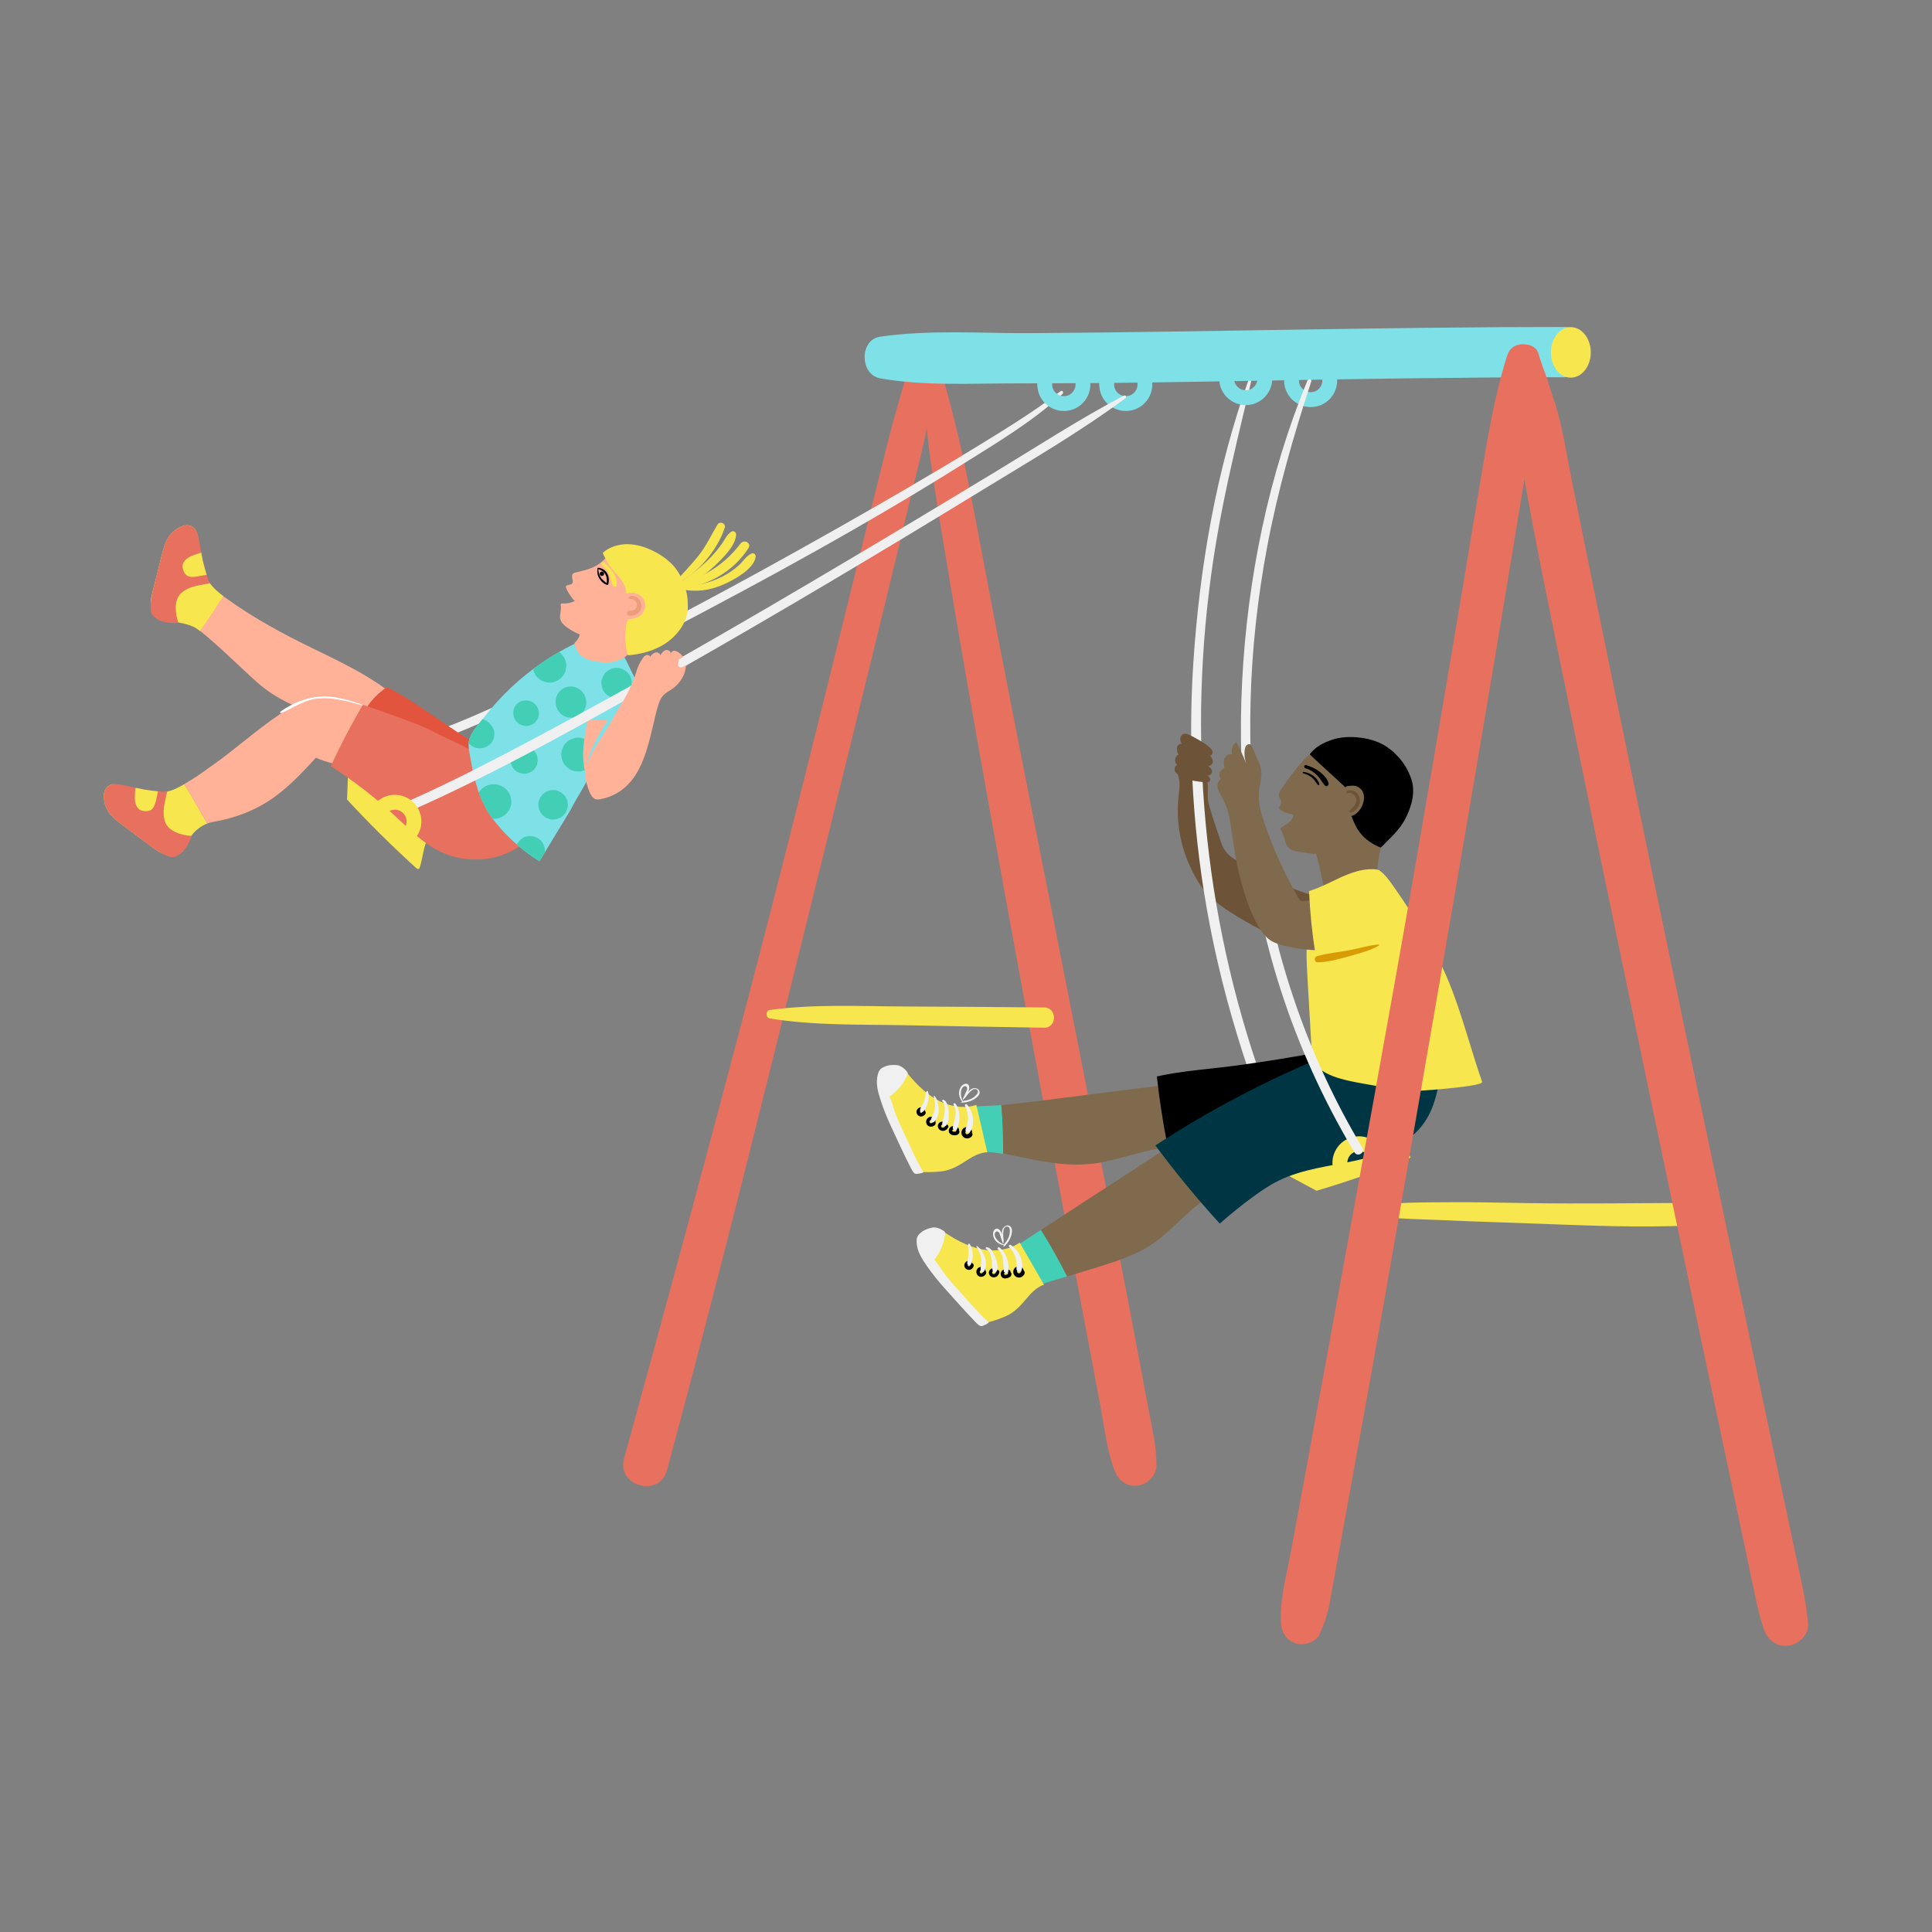<?xml version="1.0" encoding="UTF-8"?>
<svg id="Illustrations" xmlns="http://www.w3.org/2000/svg" xmlns:xlink="http://www.w3.org/1999/xlink" viewBox="0 0 566.93 566.93">
  <rect x="0" y="0" width="566.93" height="566.93" fill="#808080" stroke="none"/>
  <defs>
    <style>
      .cls-1 {
        fill: none;
      }

      .cls-2 {
        fill: #ffb297;
      }

      .cls-3 {
        fill: #43cfb5;
      }

      .cls-4 {
        fill: #003643;
      }

      .cls-5 {
        fill: #6d5438;
      }

      .cls-6 {
        fill: #e8705e;
      }

      .cls-7 {
        fill: #806a4e;
      }

      .cls-8 {
        fill: #fff;
      }

      .cls-9 {
        fill: #d89b03;
      }

      .cls-10 {
        fill: #f0f0f0;
      }

      .cls-11 {
        fill: #e2543d;
      }

      .cls-12 {
        fill: #7ee1e8;
      }

      .cls-13 {
        fill: #ed9d7a;
      }

      .cls-14 {
        clip-path: url(#clippath);
      }

      .cls-15 {
        fill: #f7e64d;
      }
    </style>
    <clipPath id="clippath">
      <path class="cls-1" d="M168.56,188.94c3.62,4.82,9.2,3.6,14.69,3.45,1.21,2.17,2.15,5.02,3.35,7.19.7,1.26,1.4,2.52,1.89,3.87,1.48,4.1.9,8.69-.57,12.79-3.38-.78-6.4-2.13-9.56-3.53-1.74,3.36-2.77,7.04-3.79,10.69-1.49,5.31-4.74,9.49-7.22,14.38-3.02,4.99-6.05,9.98-9.07,14.96-4.4-2.76-8.4-6.18-11.8-10.1-1.18-1.36-2.3-2.79-3.25-4.32-3.24-5.21-4.46-11.4-5.49-17.45-.13-.75-.25-1.51-.25-2.28.01-3.25,2.83-5.88,4.7-8.29,2.34-3,4.9-5.82,7.67-8.44,5.53-5.22,11.85-9.61,18.7-12.93Z"/>
    </clipPath>
  </defs>
  <g>
    <path class="cls-15" d="M402.59,356.68c7.36,1.1,14.96,1.09,22.39,1.43,7.84.37,15.69.58,23.53.87,15.89.58,31.99,1.37,47.88.61,4.23-.2,4.28-6.63,0-6.61-15.97.06-31.91.29-47.88.07-7.65-.11-15.31-.33-22.96-.26-7.59.07-15.45-.1-22.96,1.14-1.35.22-1.37,2.55,0,2.75h0Z"/>
    <path class="cls-15" d="M378.28,345.1l8.05,4.32c9.04-2.69,17.95-5.78,26.72-9.25.31-.12.64-.26.82-.55.41-.65-4.86-3.89-6.13-5.63"/>
    <path class="cls-5" d="M358.26,247.04c-.89-2.61-1.75-5.24-2.59-7.87-.39-1.23-.81-2.46-1.08-3.72s-.19-2.3-.16-3.52c.03-1.28-.01-2.59-.51-3.79-.62-.14-1.24-.28-1.85-.42-.77-.18-1.55-.36-2.34-.42-1.42-.12-2.94.09-4.21-.55.21,1.08.58,2.03.61,3.16.03,1.31-.17,2.62-.31,3.93-.49,4.6-.13,9.28,1.02,13.75.58,2.24,1.35,4.43,2.31,6.53,1.77,3.87,3.64,7.02,6.9,9.86,3.17,2.77,6.83,4.91,10.47,6.98,8.03,4.55,15.54,7.58,24.88,6.88l-1.31-13.87c-6.38-1.28-12.43-3.77-18.23-6.67-2.92-1.46-5.78-3.02-8.64-4.61-2.54-1.41-4.01-2.82-4.97-5.64Z"/>
    <path class="cls-10" d="M366.43,111.34c-9.54,26.55-14.44,55.26-16.27,83.35-1.67,25.72,0,51.64,4.88,76.94,2.74,14.2,6.52,28.18,11.13,41.89.58,1.71,3.31.98,2.72-.75-16.71-49.59-20.64-101.96-12.05-153.57,2.67-16.07,6.65-31.8,10.39-47.64.12-.53-.62-.72-.8-.22h0Z"/>
    <path class="cls-5" d="M353.51,229.54c.08,0,.16.01.25.02.35.03.73.04,1.03-.15.85-.56-.04-1.62-.55-1.99.62.46,1.52-.37,1.42-1.14-.1-.76-.77-1.31-1.41-1.75.61.6,1.72-.25,1.65-1.11-.05-.55-.44-1.54-1.04-1.7.55.14,1.06-.51.98-1.08s-.51-1.02-.95-1.39c-1.62-1.39-3.52-2.39-5.41-3.38-.77-.4-1.71-.8-2.45-.36-.45.27-.69.81-.7,1.33s.21,1.03.5,1.46c-.58-.23-1.24.28-1.41.89-.08.3-.06,2.33.62,2.16-1.29.31-1.67,2.34-.59,3.1-.93.33-.83,1.61-.65,1.92.52.86,1.79,1.49,2.69,1.89,1.88.82,3.95,1.11,6.01,1.27Z"/>
    <path class="cls-6" d="M270.61,104.92c.42,11.19,1.23,22.22,2.88,33.3,1.64,10.95,3.45,21.86,5.29,32.77,3.6,21.38,7.36,42.74,11.18,64.09,7.48,41.87,15.31,83.66,23.14,125.47,2.17,11.6,4.35,23.2,6.55,34.8,1.12,5.92,2.24,11.85,3.35,17.77,1.14,6.09,1.82,12.48,4.01,18.29,1.1,2.93,3.63,5,6.9,4.51,3.04-.46,5.48-2.99,5.46-6.18-.04-5.68-1.42-11.25-2.46-16.82-.97-5.17-1.94-10.33-2.91-15.5-1.98-10.47-3.96-20.94-6-31.39-4.05-20.81-8.14-41.61-12.21-62.41-8.23-42.05-16.68-84.05-24.77-126.13-2.3-11.98-4.48-23.98-6.87-35.94-2.53-12.61-5.59-24.9-9.34-37.2-.68-2.23-4.27-1.91-4.18.57h0Z"/>
    <path class="cls-3" d="M285.97,324.73c-.77.08-.89-.21-1.34.42-.38.53-.33,1.24-.27,1.88.34,3.6.3,6.88.64,10.48,3.06.53,6.27.49,9.41,1.09.02-5.21-.12-9.1-.57-14.32-2.37.23-5.51.21-7.87.44Z"/>
    <path class="cls-7" d="M344.52,318.19c-14.84,1.46-35.84,4.64-50.68,6.1.45,5.22.53,8.99.51,14.2,3.28.63,7.43,1.57,10.61,2.12,5.46.95,10.1,1.47,15.6.88,9.24-1,19.99-6.61,29.01-4.4l-5.06-18.9Z"/>
    <path d="M342.56,336c-1.32-6.66-2.35-13.38-3.09-20.13,7.69-1.7,15.7-2.17,23.56-3.23,8.48-1.15,16.93-2.52,25.35-4.11-.2,2.28-.44,4.66-1.69,6.57-1.48,2.27-4.1,3.46-6.55,4.62-7.39,3.5-14.43,7.74-20.98,12.62"/>
    <g>
      <path class="cls-15" d="M286.5,324.24c-2.94.96-6.19.66-9.09-.4-4.57-1.67-8.28-5.35-11.3-9.09-.1-.12-3.25,3.53-3.51,3.88-.9,1.23-2.04,2.59-1.85,4.21.08.71.35,1.38.61,2.05,2.41,6.02,4.87,12.01,7.39,17.98.1.24.21.49.4.67.31.29.77.34,1.2.36,1.9.11,3.82.06,5.71-.14,1.67-.18,2.9-.62,4.4-1.34,2.79-1.35,4.97-3.55,8.09-4.15.33-.06.61-.14,1.16-.13"/>
      <path class="cls-10" d="M268.1,344.05c-.38-.45-.65-.99-.92-1.51-1.99-3.91-3.81-7.91-5.66-11.88-1.17-2.5-2.21-5.06-3.06-7.68s-1.56-5.07-.87-7.71c.17-.66.48-1.33,1.02-1.75.21-.16.44-.27.67-.38,1.28-.61,2.41-.71,3.81-.6,1.17.09,2.28.96,3,1.85.12.14.23.3.26.48.06.26-.05.53-.17.78-1.13,2.45-2.93,4.59-5.14,6.13.83,1.72,1.18,3.61,1.88,5.38.75,1.89,1.61,3.74,2.46,5.58.55,1.19,1.1,2.37,1.66,3.56,1.22,2.63,2.45,5.26,3.95,7.74-.65.25-1.34.39-2.04.42-.14,0-.28,0-.41-.04-.17-.06-.3-.19-.42-.33-.01-.01-.02-.02-.03-.04Z"/>
      <path d="M285.24,332.27c.02-.85-.6-1.57-1.5-1.55s-1.61.75-1.62,1.61.62,1.61,1.46,1.72c.79.11,2-.48,1.77-1.42-.06-.26-.41-.45-.66-.34-.3.13-.48.49-.81.55-.27.05-.52-.15-.59-.41-.09-.3.15-.61.44-.69.39-.1.81.28.9.64s.6.23.61-.1h0Z"/>
      <path d="M281.4,331.28c-.39-.61-1.09-1.01-1.83-.85s-1.28.87-1.13,1.65.94,1.08,1.68,1.06c.36-.01.75-.06,1.04-.29.36-.28.49-.72.27-1.12-.21-.38-.76-.23-.87.14-.05.17-.07.18-.24.2-.15.02-.32.03-.47.01-.22-.02-.44-.1-.4-.36.12-.69,1.11-.25,1.42-.01s.75-.08.53-.43h0Z"/>
      <path d="M277.95,330.02c-.4-.55-.97-1-1.7-.86-.68.13-1.12.75-1.04,1.43s.66,1.18,1.34,1.25c.74.07,1.39-.39,1.7-1.04.07-.15.09-.35-.02-.49l-.04-.06c-.11-.15-.26-.2-.45-.16-.36.08-.39.45-.65.66-.24.19-.68.22-.86-.08-.16-.25-.04-.55.24-.63.38-.11.79.11,1.08.33.22.16.6-.07.41-.34h0Z"/>
      <path d="M274.51,329.07c.06-.76-.61-1.35-1.34-1.36s-1.33.6-1.4,1.33.39,1.43,1.13,1.55c.68.11,1.67-.27,1.67-1.08,0-.43-.51-.52-.78-.29-.21.18-.33.4-.65.38-.25-.02-.39-.22-.37-.47.06-.71.94-.47,1.12.04.13.36.6.24.63-.11h0Z"/>
      <path d="M271.3,326.58c.27-.64-.06-1.42-.77-1.6-.77-.2-1.56.46-1.6,1.23s.64,1.45,1.4,1.42c.7-.03,1.75-.87,1.14-1.59-.09-.11-.3-.15-.43-.1-.19.09-.28.17-.38.35-.06.1-.1.19-.2.24-.19.1-.43,0-.48-.22-.05-.19.13-.37.32-.38.26,0,.41.27.41.5,0,.3.47.43.59.14h0Z"/>
      <path class="cls-10" d="M271.82,320.35c-.26.83-.3,1.72-.57,2.55-.3.93-.88,1.67-1.24,2.56-.24.59.45,1.2.95.68,1.21-1.25,1.93-4.16,1.35-5.81-.09-.25-.42-.22-.49.02h0Z"/>
      <path class="cls-10" d="M274,321.69c.26,1.36.57,2.54.26,3.93-.25,1.1-.83,2.03-1.14,3.1-.17.59.56.84.95.51,1.96-1.67,1.7-5.83.14-7.67-.09-.11-.22.02-.2.13h0Z"/>
      <path class="cls-10" d="M276.54,323.18c.95.74.72,2.74.56,3.79-.15.99-.53,1.92-.63,2.91-.07.73.94.78,1.26.29.85-1.29.79-3.23.56-4.7-.17-1.05-.38-2.24-1.42-2.75-.28-.13-.59.25-.33.46h0Z"/>
      <path class="cls-10" d="M279.81,324.22c1.29,2.35.2,4.23-.21,6.6-.12.71.95,1.24,1.26.48.92-2.25,1.1-5.44-.49-7.43-.26-.33-.76-.03-.56.35h0Z"/>
      <path class="cls-10" d="M283.16,324.44c.47,1.13.86,2.22.9,3.46s-.38,2.3-.72,3.49c-.26.89,1.03,1.32,1.47.56,1.37-2.35.73-5.94-1.08-7.87-.23-.25-.7.04-.57.36h0Z"/>
    </g>
    <path class="cls-3" d="M299.49,364.8c-.65.42-1.37.94-1.47,1.71-.09.64.28,1.25.63,1.79,1.96,3.04,3.44,5.97,5.4,9,2.96-.94,6.03-1.85,9.1-2.76-2.38-4.63-4.87-9.21-7.68-13.64-1.99,1.3-3.99,2.59-5.98,3.89Z"/>
    <path class="cls-7" d="M342.97,336.51c-12.5,8.13-25,16.27-37.5,24.4,2.8,4.42,5.3,9,7.68,13.64,3.2-.95,6.41-1.9,9.49-2.88,5.28-1.68,10.64-3.39,15.25-6.46,7.74-5.14,13.32-14.01,22.34-16.2l-17.26-12.5Z"/>
    <g>
      <path class="cls-15" d="M299.23,364.63c-2.53,1.77-5.73,2.43-8.81,2.26-4.86-.27-9.47-2.71-13.45-5.41-.13-.09-2.09,4.33-2.23,4.73-.51,1.44-1.2,3.07-.55,4.57.28.65.74,1.22,1.18,1.78,4.05,5.06,8.15,10.07,12.3,15.05.17.2.34.41.58.52.38.19.84.1,1.25,0,1.85-.45,3.67-1.05,5.42-1.8,1.55-.66,2.59-1.43,3.82-2.56,2.28-2.1,3.72-4.84,6.53-6.32.29-.16.55-.31,1.08-.46"/>
      <path class="cls-10" d="M287.39,388.94c-.5-.32-.91-.75-1.32-1.18-3.04-3.16-5.94-6.46-8.87-9.72-1.84-2.05-3.58-4.2-5.16-6.46-1.5-2.15-2.97-4.4-3.07-7.12-.03-.69.07-1.41.47-1.97.15-.21.34-.39.53-.56,1.05-.96,2.1-1.38,3.48-1.68,1.15-.25,2.46.26,3.41.9.15.1.3.22.39.38.13.24.1.53.07.79-.37,2.67-1.47,5.24-3.14,7.36,1.29,1.41,2.17,3.11,3.36,4.6,1.27,1.59,2.62,3.11,3.98,4.62.87.97,1.74,1.95,2.62,2.92,1.93,2.16,3.87,4.32,6.03,6.26-.55.43-1.17.76-1.83.99-.13.05-.27.09-.41.08-.18,0-.34-.1-.49-.19-.01,0-.03-.02-.04-.03Z"/>
      <path d="M300.37,372.69c-.23-.82-1.03-1.33-1.89-1.05s-1.32,1.19-1.09,2.01,1.06,1.36,1.89,1.22c.79-.13,1.77-1.04,1.28-1.88-.13-.23-.52-.31-.73-.14-.25.21-.32.61-.61.76-.25.13-.54,0-.68-.22-.17-.26-.04-.63.22-.78.34-.21.86.03,1.05.35s.65.05.56-.28h0Z"/>
      <path d="M296.41,372.86c-.55-.47-1.34-.65-2-.28s-.97,1.21-.61,1.91c.38.73,1.22.76,1.92.53.34-.12.7-.27.91-.58.26-.37.26-.83-.07-1.15-.31-.3-.79,0-.79.39,0,.18-.01.19-.17.26-.14.06-.3.12-.44.15-.22.04-.45.04-.49-.23-.09-.69.99-.56,1.36-.43s.69-.3.38-.57h0Z"/>
      <path d="M292.74,372.65c-.55-.41-1.22-.67-1.87-.33-.61.32-.85,1.04-.58,1.67s.97.94,1.64.8c.73-.15,1.21-.78,1.32-1.49.02-.16-.02-.36-.16-.47l-.06-.04c-.15-.11-.31-.12-.48-.03-.32.18-.24.55-.43.82-.18.25-.58.4-.85.18-.22-.19-.2-.52.05-.67.33-.21.78-.12,1.13,0,.26.09.56-.24.29-.44h0Z"/>
      <path d="M289.17,372.74c-.16-.75-.98-1.11-1.68-.91s-1.1.96-.95,1.68.79,1.26,1.53,1.16c.69-.09,1.52-.74,1.29-1.51-.13-.42-.64-.35-.83-.05-.15.23-.2.48-.51.55-.25.06-.44-.1-.49-.34-.15-.7.77-.72,1.08-.29.22.31.64.06.57-.28h0Z"/>
      <path d="M285.38,371.29c.07-.69-.47-1.34-1.2-1.31-.79.03-1.36.89-1.17,1.64s1.03,1.2,1.75.95c.67-.23,1.42-1.34.63-1.85-.12-.08-.34-.06-.44.03-.16.14-.22.24-.27.45-.02.11-.04.21-.12.29-.15.16-.41.12-.53-.07-.1-.17.02-.4.2-.45.25-.08.47.14.54.36.08.29.57.27.6-.04h0Z"/>
      <path class="cls-10" d="M284.06,365.18c0,.87.21,1.73.2,2.61-.02.98-.35,1.86-.44,2.81-.06.64.78,1.01,1.11.38.79-1.55.64-4.54-.4-5.95-.15-.21-.46-.09-.47.16h0Z"/>
      <path class="cls-10" d="M286.54,365.82c.64,1.23,1.28,2.26,1.39,3.69.09,1.13-.21,2.19-.19,3.3,0,.61.78.64,1.05.21,1.39-2.17-.06-6.07-2.1-7.38-.12-.08-.21.09-.16.18h0Z"/>
      <path class="cls-10" d="M289.4,366.51c1.12.44,1.48,2.41,1.63,3.46.14.99.05,1.99.25,2.96.14.72,1.13.47,1.29-.08.44-1.48-.18-3.32-.83-4.66-.46-.95-1.02-2.04-2.16-2.22-.3-.05-.49.41-.18.53h0Z"/>
      <path class="cls-10" d="M292.84,366.57c1.92,1.88,1.42,3.99,1.71,6.38.09.72,1.27.91,1.35.09.23-2.42-.53-5.52-2.63-6.97-.34-.24-.74.2-.43.5h0Z"/>
      <path class="cls-10" d="M296.1,365.8c.78.94,1.47,1.87,1.86,3.05s.3,2.31.32,3.55c.01.93,1.37.96,1.57.11.63-2.64-1.02-5.9-3.32-7.21-.29-.17-.66.24-.44.51h0Z"/>
    </g>
    <path class="cls-4" d="M388.22,310.18c-17.16,7.08-33.65,15.78-49.18,25.94,5.9,7.96,12.21,15.61,18.89,22.93,3.05-2.69,6.22-5.25,9.5-7.67,2.46-1.81,4.98-3.55,7.72-4.9,7.06-3.49,15.09-4.25,22.78-5.94,7.69-1.7,15.67-4.76,20.11-11.26,2.89-4.23,3.94-9.44,4.69-14.51"/>
    <path class="cls-15" d="M395.46,342.05c-.22-.89-.08-1.81.39-2.6.47-.79,1.22-1.34,2.11-1.56h0c.28-.07.56-.1.83-.1.62,0,1.22.17,1.77.49.62.38,1.09.93,1.37,1.59,1.35-.54,2.69-1.09,4.03-1.63-.63-1.53-1.72-2.81-3.16-3.68-1.78-1.07-3.87-1.39-5.89-.89-2.02.5-3.72,1.76-4.8,3.54-1.07,1.78-1.39,3.87-.89,5.89.07.3.17.58.27.86,1.36-.51,2.71-1.03,4.06-1.56-.04-.11-.08-.23-.11-.35Z"/>
    <path class="cls-15" d="M102.18,225.49c-.11,3.04-.22,6.09-.34,9.13,6.4,6.93,13.1,13.57,20.08,19.91.25.23.52.46.85.49.77.08,1.36-6.07,2.36-7.99"/>
    <path class="cls-15" d="M402.41,318.39c4.93.94,9.25,1.81,14.3,1.67,1.27-.04,18.67-1.28,18.21-2.59-4.02-11.46-6.99-24.48-12.47-35.28-2.58-5.09-5.5-10.01-8.61-14.8-1.53-2.36-3.11-4.68-4.72-6.99-1.23-1.76-2.55-3.7-4.34-4.99-2.78.72-5.84,1.23-8.62,1.95-1.17.3-2.35.61-3.43,1.16-1.17.59-2.18,1.45-3.12,2.35-6.82,6.54-6.47,16.79-5.97,25.55.38,6.64.77,13.29,1.15,19.93.11,1.92.24,3.9,1.12,5.61,2.29,4.44,12.13,5.61,16.49,6.44Z"/>
    <path class="cls-6" d="M268.49,104.83c-2.68,4.77-3.87,10.1-5.4,15.32-1.61,5.5-2.95,11.06-4.33,16.62-2.67,10.72-5.34,21.44-7.98,32.16-5.31,21.57-10.66,43.12-16.06,64.67-10.6,42.3-21.75,84.46-33.11,126.56-6.1,22.63-12.27,45.24-18.49,67.84-2.23,8.11,10.39,11.58,12.58,3.47,11.01-40.67,21.35-81.51,31.5-122.39,10.67-42.97,21.28-85.97,31.78-128.98,2.96-12.12,5.89-24.25,8.78-36.39,1.42-5.97,3-11.92,4.19-17.94s3.11-12.81,2.87-19.23c-.12-3.28-4.64-4.77-6.35-1.72h0Z"/>
    <path class="cls-10" d="M311.26,114.77c-8.08,6.2-16.88,11.55-25.56,16.86-13.17,8.06-26.55,15.78-39.99,23.39-28.93,16.38-58.27,32.16-88.26,46.53-10.78,5.17-21.69,10.34-33.04,14.18-1.46.49-.87,2.74.64,2.33,9.81-2.66,19.22-7.4,28.39-11.7,14.07-6.6,27.93-13.64,41.7-20.84,29.71-15.53,59.26-31.66,87.66-49.5,9.93-6.24,20.42-12.46,29.04-20.49.4-.37-.15-1.11-.59-.77h0Z"/>
    <path class="cls-2" d="M107.18,198.24c-5-2.97-10.3-5.5-15.51-8.03-8.63-4.19-17.13-8.79-24.92-14.39-.4-.29-.79-.59-1.22-.84-.9,1.03-9.88,7.77-9.28,8.21,6.44,4.78,13.47,11.89,18.94,16.8,5.95,5.35,12.77,8.15,20.55,10.35,1.91.54,1.71,3.49,3.52,4.31,3.85,1.74,7.75,3.36,11.7,4.86.36-.61,7.8-12.72,7.83-12.69-3.53-3.34-7.47-6.12-11.62-8.58Z"/>
    <path class="cls-15" d="M45.12,232.54c-3.5-.38-6.93-1.24-10.32-2.15-.72-.19-1.49-.39-2.19-.15-3.43,1.16-2.1,6.16-.64,8.2,1.07,1.5,2.57,2.62,4.05,3.72,2.77,2.06,5.54,4.13,8.31,6.19,1.75,1.3,3.66,2.67,5.84,2.69,4.05.05,3.77-2.43,5.64-5.31,1.1-1.7,2.92-3.29,5.03-4.09-2.31-3.83-4.37-7.86-6.78-11.53-2.8,1.65-5.43,2.81-8.92,2.42Z"/>
    <path class="cls-2" d="M94.91,204.89c-4.37.3-9.21,2.3-12.85,4.74-7.19,4.83-13.2,10.43-20.32,15.37-3.55,2.47-2.72,2.06-6.4,4.33-.44.27-.88.54-1.31.79,2.41,3.67,4.46,7.7,6.78,11.53.5-.19,1.02-.34,1.54-.43,14.4-2.52,21.36-8.98,30.33-18.86,3.21,1.43,6.48,1.89,9.67,3.14l5.55-16.94c-4.11-1.97-8.45-3.98-12.99-3.66Z"/>
    <path class="cls-11" d="M107.18,208.26c1.6-2.64,3.79-4.93,6.37-6.64,9.8,4.97,18.2,12.37,27.9,17.54.21.11.43.24.53.46.06.14.05.3.05.46-.12,2.06-.46,4.1-1.03,6.08-8.37-1.94-16.75-3.89-25.12-5.83"/>
    <path class="cls-6" d="M138.54,220.27c-4.23-2.23-8.76-4.16-12.99-6.39-2.57-1.36-16.8-6.35-19.08-7.06-3.42,5.84-6.57,11.85-9.41,18,6.7,4.3,13.02,9.19,18.85,14.6,4.09,3.79,8.03,7.89,13.03,10.36,4.93,2.43,10.72,3.09,16.06,1.81s10.22-4.46,13.52-8.86"/>
    <path class="cls-12" d="M258.22,111.01c12.97,2.3,26.57,1.48,39.71,1.49,12.65,0,25.29-.07,37.94-.25,25.45-.35,50.9-.89,76.35-1.22,15.62-.2,31.24-.33,46.87-.34,9.48,0,9.5-14.74,0-14.74-52.08-.01-104.15,1.46-156.22,1.81-14.76.1-30.01-1.09-44.63,1.05-6.12.9-5.95,11.13,0,12.19h0Z"/>
    <path class="cls-6" d="M444.22,103.78c-.21,1.5-.32,3-.39,4.52-.05.99-.09,1.98-.11,2.98,0,.2.01.68.05-.22.05-1.42-.13.89-.13.93,0,4.27.23-.6.07.87-.07.64.05,1.36.08,2,.06,1.46.08,2.93.18,4.39.04.6.13,1.21.21,1.81.01.11-.18-1.51-.11-.82.04.4.08.8.13,1.19.14,1.35.28,2.7.5,4.05.63,3.91,1.33,7.82,2.01,11.72,3.9,22.38,8.58,44.64,13.13,66.9,5.97,29.26,12.03,58.5,18.12,87.73,6.49,31.17,13.02,62.32,19.57,93.48,5.89,28.03,11.81,56.05,17.73,84.07.64,3.02,1.34,5.89,2.37,8.8,1.09,3.08,3.85,5.22,7.22,4.72,3.01-.45,5.97-3.15,5.71-6.47-.53-6.7-2.16-13.21-3.55-19.78-1.41-6.65-2.82-13.3-4.23-19.95-3.05-14.4-6.1-28.81-9.14-43.22-6.52-30.89-13.02-61.78-19.49-92.68-6.23-29.79-12.43-59.58-18.56-89.39-4.81-23.42-9.61-46.83-14.33-70.27-1.55-7.7-2.68-15.92-5.11-23.39-.01-.03-.84-2.49-.44-1.05.28.98.1.21.04-.03-.08-.35-.23-.71-.34-1.05-.21-.66-.42-1.32-.63-1.98-.19-.61-.39-1.21-.57-1.83-.24-.82-1.23-3.38-.6-1.76-.63-1.61-1.22-3.26-1.75-4.91-.14-.45-.29-.9-.4-1.36-.85-3.36-6.72-3.79-7.25,0h0Z"/>
    <path class="cls-6" d="M442.32,104.18c-3.94,12.39-5.97,25.27-8.09,38.08-2.07,12.55-4.16,25.1-6.27,37.64-4.1,24.39-8.26,48.77-12.48,73.14-8.22,47.41-16.94,94.72-25.58,142.06-2.44,13.36-4.89,26.71-7.36,40.06-1.21,6.54-2.42,13.09-3.63,19.63-1.31,7.08-3.44,14.42-3.01,21.62.16,2.69,1.78,5.13,4.47,5.87,2.4.66,5.78-.38,6.88-2.8,1.38-3.07,2.33-5.83,2.94-9.14.55-3.01,1.1-6.02,1.65-9.03,1.09-5.99,2.18-11.99,3.27-17.98,2.16-11.9,4.31-23.79,6.46-35.69,4.29-23.81,8.43-47.64,12.57-71.47,8.33-48.04,16.67-96.07,24.7-144.16,2.35-14.07,4.67-28.13,6.98-42.21,2.41-14.7,5.14-29.51,5.33-44.43.07-5.17-7.3-5.94-8.81-1.19h0Z"/>
    <path class="cls-12" d="M312.17,120.6c-3.49,0-6.68-2.37-7.56-5.91-.5-2.02-.18-4.11.89-5.89,1.07-1.78,2.78-3.04,4.8-3.54,2.02-.5,4.11-.18,5.89.89s3.04,2.78,3.54,4.8c1.03,4.17-1.52,8.4-5.68,9.43-.63.15-1.25.23-1.87.23ZM312.18,109.38c-.28,0-.56.03-.83.1h0c-.89.22-1.64.77-2.11,1.56-.47.79-.61,1.71-.39,2.6.46,1.84,2.32,2.96,4.16,2.51,1.84-.46,2.96-2.32,2.51-4.16-.22-.89-.77-1.64-1.56-2.12-.54-.33-1.15-.49-1.77-.49Z"/>
    <path class="cls-12" d="M330.35,120.6c-3.49,0-6.68-2.37-7.56-5.91-.5-2.02-.18-4.11.89-5.89,1.07-1.78,2.78-3.04,4.8-3.54,2.02-.5,4.11-.18,5.89.89s3.04,2.78,3.54,4.8c1.03,4.17-1.52,8.4-5.68,9.43-.63.15-1.25.23-1.87.23ZM330.36,109.38c-.28,0-.56.03-.83.1h0c-.89.22-1.64.77-2.11,1.56-.47.79-.61,1.71-.39,2.6.46,1.84,2.32,2.96,4.16,2.51,1.84-.46,2.96-2.32,2.51-4.16-.22-.89-.77-1.64-1.56-2.12-.54-.33-1.15-.49-1.77-.49Z"/>
    <path class="cls-12" d="M365.55,118.87c-3.49,0-6.68-2.37-7.56-5.91-.5-2.02-.18-4.11.89-5.89s2.78-3.04,4.8-3.54c2.02-.5,4.11-.18,5.89.89s3.04,2.78,3.54,4.8c1.03,4.17-1.52,8.4-5.68,9.43-.63.15-1.25.23-1.87.23ZM365.56,107.65c-.28,0-.56.03-.83.1h0c-.89.22-1.64.77-2.11,1.56-.47.79-.61,1.71-.39,2.6.46,1.84,2.32,2.96,4.16,2.51,1.84-.46,2.96-2.32,2.51-4.16-.22-.89-.77-1.64-1.56-2.12-.54-.33-1.15-.49-1.77-.49Z"/>
    <path class="cls-12" d="M384.6,119.45c-3.49,0-6.68-2.37-7.56-5.91-.5-2.02-.18-4.11.89-5.89s2.78-3.04,4.8-3.54c2.02-.5,4.11-.18,5.89.89s3.04,2.78,3.54,4.8c1.03,4.17-1.52,8.4-5.68,9.43-.63.15-1.25.23-1.87.23ZM384.6,108.22c-.28,0-.56.03-.83.1h0c-.89.22-1.64.77-2.11,1.56-.47.79-.61,1.71-.39,2.6.46,1.84,2.32,2.96,4.16,2.51,1.84-.46,2.96-2.32,2.51-4.16-.22-.89-.77-1.64-1.56-2.12-.54-.33-1.15-.49-1.77-.49Z"/>
    <path class="cls-12" d="M168.56,188.94c3.62,4.82,9.08,3.86,14.57,3.71,1.21,2.17,2.27,4.76,3.48,6.93.7,1.26,1.4,2.52,1.89,3.87,1.48,4.1.9,8.69-.57,12.79-3.38-.78-6.4-2.13-9.56-3.53-1.74,3.36-2.77,7.04-3.79,10.69-1.49,5.31-4.74,9.49-7.22,14.38-3.02,4.99-6.05,9.98-9.07,14.96-4.4-2.76-8.4-6.18-11.8-10.1-1.18-1.36-2.3-2.79-3.25-4.32-3.24-5.21-4.46-11.4-5.49-17.45-.13-.75-.25-1.51-.25-2.28.01-3.25,2.83-5.88,4.7-8.29,2.34-3,4.9-5.82,7.67-8.44,5.53-5.22,11.85-9.61,18.7-12.93Z"/>
    <g class="cls-14">
      <g>
        <path class="cls-3" d="M165.97,194.05s0,0,0-.01l.18,1.3s0-.01,0-.02l-.17,1.3s0,0,0-.01l-.49,1.16s0-.01.01-.02l-.75.97c.27-.32.43-.41.76-.98.35-.55.54-1.14.57-1.78.14-.64.11-1.27-.09-1.91-.26-.94-.39-1.03-.88-1.66-.45-.59-.6-.85-1.38-1.27l-1.17-.49s0,0-.01,0c-.42-.14-.88-.13-1.32-.18l-1.31.18c-.64.15-1.2.45-1.67.88-.37.22-.66.51-.88.88-.3.31-.52.67-.63,1.09-.31.59-.45,1.22-.42,1.9l.18,1.31.5,1.18c.31.57.73,1.03,1.27,1.38.31.3.67.52,1.09.63.38.22.8.33,1.24.34.65.15,1.31.12,1.96-.09l1.18-.5,1-.77c.26-.33.51-.66.77-1,.36-.56.55-1.17.58-1.83.15-.65.12-1.31-.09-1.96h0Z"/>
        <path class="cls-3" d="M150.74,210.15c.12.66.52,1.3.98,1.77.5.5,1.01.76,1.69.97.33.1.69.13,1.04.14.51.02.98-.09,1.42-.32.46-.15.85-.4,1.18-.76l.58-.74c.33-.57.5-1.19.5-1.86-.01-.35-.04-.7-.14-1.04-.21-.67-.47-1.18-.97-1.69-.47-.47-1.11-.86-1.77-.98-.65-.17-1.3-.17-1.95,0-.62.17-1.16.49-1.61.94-.45.46-.77.99-.94,1.61-.17.65-.17,1.3,0,1.95h0Z"/>
        <path class="cls-3" d="M137.66,212.16h-.01c-.22.3-.44.58-.66.86,0,.01-.02.02-.02.04,0,0,0,0,0,.01-.08.17-.15.34-.22.51-.08.17-.16.34-.22.52l-.15,1.13c0,.08.13,1.06.15,1.15l.43,1.02c.11.15.23.3.34.45.09.12.22.32.35.45.14.12.28.24.44.34.15.12.29.23.44.34.01,0,.02.01.03.02l1.01.43h.02c.19.06.47.07.6.09-.23-.03.41.08.59.08,0,0,.02,0,.03,0l1.11-.15s.02,0,.04,0c.17-.04.57-.24.53-.22.1-.04.37-.14.53-.23l.84-.65c.4-.38.69-.82.86-1.34.19-.32.28-.67.28-1.05.12-.55.1-1.1-.07-1.66l-.42-.99-.65-.84c-.38-.4-.82-.69-1.34-.86-.49-.26-1.03-.38-1.6-.36-.01,0-.03,0-.04,0l1.11.15s-.04,0-.06-.02l1,.42s-.05-.02-.07-.04l.85.66s-.02-.02-.03-.03l.66.85s-.02-.03-.03-.05l.43,1.01s-.01-.04-.02-.06l.15,1.13c-.09-.92-.11-1.36-.59-2.17-.19-.33-.45-.6-.69-.89l.66.86s-.02-.04-.03-.06c-.37-.63-.87-1.13-1.5-1.5-.48-.31-1-.47-1.55-.5-.56-.12-1.11-.1-1.67.07-.71.2-1.32.56-1.85,1.08h0Z"/>
        <path class="cls-3" d="M156.62,225.89s.02-.02.03-.03c0,0,0,0,.01-.01l.6-.78c.28-.44.43-.92.46-1.43.03-.19.06-.36.07-.55,0,0,0-.02,0-.02.02-.18,0-.36-.07-.54-.02-.53-.18-1.03-.47-1.49l-.62-.81-.81-.62c-.46-.29-.95-.45-1.49-.47-.35-.1-.71-.1-1.06,0-.36,0-.7.09-1.01.27-.5.16-.92.44-1.29.83l-.62.81-.4.95c-.17.53-.19,1.06-.07,1.59,0,.36.09.7.27,1.01.09.34.27.63.51.88.28.43.66.78,1.12,1.03l.95.4,1.06.14c.55.02,1.06-.09,1.54-.34.5-.16.92-.44,1.29-.83h0Z"/>
        <path class="cls-3" d="M141.24,238.74c.35.29.7.56,1.06.82.79.46,1.64.69,2.56.69.51.03,1.02-.04,1.5-.19.85-.24,1.59-.67,2.22-1.29.62-.63,1.05-1.37,1.29-2.22.24-.89.24-1.78,0-2.67-.24-.85-.67-1.59-1.29-2.22-.8-.68-1.29-1.06-2.32-1.35-.91-.25-1.89-.28-2.8,0-.85.24-1.6.67-2.23,1.3-.63.63-1.06,1.37-1.3,2.23-.24.89-.24,1.79,0,2.68.24.85.67,1.6,1.3,2.23h0Z"/>
        <path class="cls-3" d="M153.36,253.43s.05.02.07.03c.17.07.35.15.52.22.5.26,1.03.38,1.61.36l1.11-.15,1-.42h.02s.03-.02.04-.02c.01,0,.02,0,.03-.01.17-.07.32-.19.45-.34.47-.31.85-.71,1.12-1.22l.44-1.04.16-1.16-.16-1.16-.44-1.04c-.27-.51-.65-.91-1.12-1.22-.27-.27-.59-.46-.96-.56-.34-.2-.71-.3-1.1-.3-.39-.1-.77-.1-1.16,0-.58.03-1.12.2-1.62.52l-.88.68-.68.88-.44,1.04-.16,1.16c-.02.6.1,1.16.38,1.68.1.37.29.69.56.96.31.47.71.85,1.22,1.12h0Z"/>
        <path class="cls-3" d="M165.36,239.22l.04-.05c.42-.39.71-.84.88-1.37.27-.51.39-1.05.37-1.64l-.15-1.13c-.2-.72-.57-1.35-1.1-1.88l-.04-.05-.88-.68-1.03-.44c-.58-.18-1.15-.21-1.73-.08-.39,0-.75.1-1.09.3-.37.1-.68.29-.95.56-.33.19-.58.45-.78.78-.27.27-.45.59-.56.95-.27.52-.4,1.07-.37,1.67l.15,1.15.44,1.03.68.88.88.68,1.03.44c.58.18,1.15.21,1.73.08.39,0,.75-.1,1.09-.3.54-.17,1-.47,1.39-.89h0Z"/>
        <path class="cls-3" d="M169.68,226.4c.68.03,1.32-.12,1.92-.43.62-.2,1.15-.54,1.6-1.03.49-.45.83-.98,1.03-1.6.31-.59.45-1.23.43-1.92-.06-.44-.12-.88-.18-1.32-.24-.84-.66-1.57-1.28-2.19l-1.01-.78c-.78-.45-1.61-.68-2.51-.68-.68-.03-1.32.12-1.92.43-.62.2-1.15.54-1.6,1.03-.49.45-.83.98-1.03,1.6-.31.59-.45,1.23-.43,1.92l.18,1.32c.24.84.66,1.57,1.28,2.19l1.01.78c.78.45,1.61.68,2.51.68h0Z"/>
        <path class="cls-3" d="M163.21,204.67c-.11.44-.21.88-.19,1.34.02.21.05.41.08.62,0,.41.1.79.31,1.14.1.23.17.41.27.62l.7.91c.41.44.89.75,1.44.93.35.2.73.3,1.13.31.6.13,1.19.11,1.79-.08l1.07-.45.91-.7c.44-.41.75-.89.93-1.44.28-.53.41-1.11.39-1.73,0-.03,0-.06,0-.09l-.16-1.2c-.08-.19-.16-.39-.24-.58-.11-.38-.3-.71-.58-.99-.11-.17-.23-.32-.37-.47-.02-.02-.04-.05-.07-.07-.55-.55-1.21-.93-1.96-1.14-.79-.21-1.57-.21-2.36,0-1.47.4-2.72,1.61-3.1,3.1h0Z"/>
        <path class="cls-3" d="M180.95,204.93c.62.02,1.19-.11,1.72-.39.55-.18,1.03-.49,1.44-.92.44-.41.74-.88.92-1.44.28-.53.41-1.11.39-1.72l-.16-1.19c-.21-.76-.6-1.42-1.15-1.97l-.91-.7c-.7-.4-1.45-.61-2.26-.61-.62-.02-1.19.11-1.72.39-.55.18-1.03.49-1.44.92-.44.41-.74.88-.92,1.44-.28.53-.41,1.11-.39,1.72l.16,1.19c.21.76.6,1.42,1.15,1.97l.91.7c.7.4,1.45.61,2.26.61h0Z"/>
      </g>
    </g>
    <path class="cls-2" d="M179.68,215.33c.48-1.22.81-2.49.99-3.79-2.76-.29-5.54-.33-8.3-.11-.98,5.58-2.24,11.61-.01,17.04.44,1.09,1.07,2.19,2.12,2.72,1.4-5.63,3.48-11.1,6.19-16.23"/>
    <path class="cls-6" d="M50.54,251.51c.65.09,2.37-.67,3.63-2.23s2.12-3.98,2.06-3.98c-2.93-.19-6.85-1.28-7.81-4.24-.93-2.9-.08-5.36.62-8.77-1.53.21-6.38-.53-7.01-.64-2.43-.44-4.63-1.06-7.08-1.49-.73-.13-1.65-.15-2.35.09-3.43,1.16-2.1,6.16-.64,8.2,1.07,1.5,2.57,2.62,4.05,3.72,2.77,2.06,5.54,4.13,8.31,6.19,1.75,1.3,4.07,2.87,6.23,3.16Z"/>
    <path class="cls-15" d="M45.59,235.58c.2-.68.34-1.37.49-2.06.09-.44.19-.88.28-1.31-1.86-.17-3.94-.5-4.34-.57-.77-.14-1.51-.3-2.24-.46-.14.93-.21,1.86-.2,2.8,0,.77.07,1.55.36,2.26.29.71.83,1.35,1.55,1.6.21.07.43.11.65.14.76.1,1.58.08,2.21-.34.67-.45,1-1.26,1.22-2.04Z"/>
    <path class="cls-15" d="M59.86,167.63c-1.05-3.57-1.58-7.26-2.06-10.94-.08-.59-.31-1.16-.71-1.59-2.41-2.57-6.43.54-7.74,2.65-.97,1.56-1.43,3.38-1.88,5.17-1,3.99-2,7.98-3,11.97-.39,1.57-.31,3.23.33,4.71,1.51,3.51,3.67,2.36,6.99,2.95,1.99.36,5.3,1.01,6.85,2.65,2.65-3.61,4.44-6.65,6.9-10.28-2.6-1.95-4.68-3.93-5.67-7.3Z"/>
    <path class="cls-6" d="M44.43,179.93c.17.63,1.53,1.93,3.46,2.49s4.49.42,4.47.37c-.95-2.77-1.45-6.82.91-8.84,2.32-1.98,4.92-2.13,8.33-2.8-.78-1.33-1.97-6.09-2.1-6.71-.55-2.49-.82-4.82-1.4-7.34-.14-.6-.38-1.19-.75-1.69-2.36-3.11-6.64.15-8,2.34-.97,1.56-1.43,3.38-1.88,5.17-.84,3.35-1.68,6.7-2.52,10.05-.53,2.12-1.08,4.86-.52,6.96Z"/>
    <path class="cls-15" d="M57.23,169.24c.7-.08,1.4-.21,2.09-.34.44-.08.88-.16,1.32-.24-.56-1.79-1.06-3.83-1.15-4.22-.17-.76-.31-1.51-.44-2.25-.91.23-1.8.52-2.66.89-.7.3-1.4.66-1.94,1.2-.54.54-.92,1.29-.88,2.05.01.22.06.44.12.66.2.74.53,1.49,1.17,1.91.68.45,1.55.43,2.36.34Z"/>
    <path class="cls-10" d="M329.8,116.09c-12.88,6.75-25.16,14.77-37.6,22.29-14.68,8.88-29.38,17.73-44.13,26.48-29.54,17.52-59.28,34.76-89.58,50.93-13,6.94-26.11,13.74-39.59,19.71-1.69.75-.23,3.24,1.46,2.49,26.53-11.75,51.95-26.17,77.15-40.49,30.52-17.34,60.69-35.3,90.63-53.63,14.17-8.67,28.76-17.12,42.11-27.02.44-.33.07-1.02-.44-.75h0Z"/>
    <path class="cls-2" d="M192.86,207.86c-2.71,10.19-3.96,23.88-16.39,26.61-.59.13-1.21.22-1.77.02-.85-.31-1.33-1.21-1.68-2.04-.68-1.62-1.2-3.34-1.22-5.09-.05-3.61,1.99-6.88,3.91-9.94,2.65-4.2,5.23-8.44,7.75-12.72,1.09-1.86,2.51-5.05,3.12-7.12.51-1.75.95-2.9,2.24-4.73.47-.66,1.43-.95,2-.2.4-.47.82-.98,1.45-1.16.61-.17,1.39.14,1.49.77.41-.62.88-1.29,1.6-1.49s1.65.44,1.42,1.14c.7-2.14,3.06-.12,3.67.86-.33.17-1.16.66-1.21.73-.04.05-.16.86-.26,1.55-.07.49.62.94,1.08.77s.84-.37,1.23-.63c-.09,2.77-1.74,5.37-4.01,6.96-.85.59-1.8,1.05-2.53,1.78-1.04,1.04-1.49,2.52-1.87,3.95Z"/>
    <path class="cls-2" d="M183.83,165.09c-.76-.62-1.52-1.23-2.28-1.85-.23-.18-.46-.37-.74-.46-.31-.09-.64-.05-.95.02-3.44.78-2.13,2.85-8.56,4.6-.49.13-1.97.48-2.47.61s-.77.25-.92.74c-.24.8.47,1.76,0,2.44-.45.64-1.59.23-1.87.93-.16.41,1.77,3.67,2.65,4.23-.1.06-.21.11-.32.16-.13.06-.26.11-.4.16-.26.09-.52.17-.79.23-.54.12-1.09.19-1.64.19-.13,0-.26,0-.4-.01-.07,0-.14,0-.21-.02-.03,0-.06-.02-.09-.02-.09,0-.18.11-.23.18s-.08.16-.09.24c-.02.15.03.29.06.43.03.13.04.25.04.38,0,.06,0,.11-.02.17-.02.11-.01.23-.02.34-.01.18-.04.36-.06.53-.08.58-.2,1.16-.18,1.75,0,.19.03.37.07.55.26,1.12,1.22,2,2.14,2.62,1.07.74,2.36,1.46,3.57,1.95-.07.93-.94,1.9-1.56,2.55.23.85.47,1.72.94,2.47.69,1.1,1.83,1.87,3.05,2.32s2.52.63,3.82.76c1.25.13,2.06.18,3.29-.04,1.55-.27,3.93-1.09,4.75-2.49.91-1.56,1.93-3.03,3.49-4.05l5.46-14.98"/>
    <path class="cls-15" d="M183.54,188.35c.09,1.34.33,2.66.72,3.95,3.75-.31,7.51-1.28,10.7-3.29,3.68-2.32,6.83-6.38,6.89-10.87.01-1.13-.05-2.25-.22-3.37-.14-.91-.36-1.81-.65-2.69-.3-.91-.6-1.42-.94-2.32-.18-.48-.64-1.21-.91-1.67-.63-1.07-1.43-2.04-2.33-2.91-1.34-1.29-2.9-2.36-4.54-3.22-2.41-1.27-5.07-2.18-7.79-2.27s-5.54.71-7.59,2.52c.19.87,1.97,3.74,2.08,3.86.31.35.57.75.87,1.11.39.46.79.91,1.18,1.36,1.41,1.62,2.78,3.51,2.76,5.65,1.16-.43,2.5-.37,3.58.21s1.88,1.71,1.99,2.94c.11,1.19-.43,2.4-1.32,3.19-.83.73-2.14,1.15-3.24,1.11-1.14-.04-1.24,3.86-1.28,4.73-.03.66-.02,1.33.03,1.99Z"/>
    <path d="M175.33,166.77c-.18,1.05-.02,2.08.55,2.99.48.76,1.42,1.81,2.38,1.86.21.01.14-.21-.04-.36-.69-.6-1.23-.87-1.8-1.64-.6-.82-.86-1.83-.86-2.85,0-.14-.21-.13-.23,0h0Z"/>
    <path d="M175.5,166.98c2.08.57,2.88,2.26,2.49,4.29-.07.35.46.42.54.09.52-2.26-.51-4.45-2.97-4.77-.26-.03-.31.33-.06.39h0Z"/>
    <path d="M176.07,168.69h0c.06.1.13.18.23.23.1.06.21.09.32.09.11,0,.22-.03.32-.09.1-.06.17-.13.23-.23h0c.06-.11.09-.21.09-.33,0-.12-.03-.22-.09-.32-.11-.19-.33-.32-.55-.32s-.44.12-.55.32c-.06.1-.09.21-.09.32,0,.12.03.22.09.32h0Z"/>
    <path class="cls-15" d="M199.17,172.24c3.89-1.12,7.38-3.23,10.33-6,2.33-2.19,6.38-6.02,6.52-9.4.03-.69-.84-1.23-1.43-.82-1.29.88-1.81,2.16-2.69,3.44-1.16,1.67-2.48,3.23-3.92,4.66-2.79,2.76-5.93,5.07-9.17,7.26-.43.29-.18,1.03.37.87h0Z"/>
    <path class="cls-15" d="M199.43,172.56c8.01-.27,15.9-4.95,20.21-11.73.95-1.49-1.3-2.68-2.31-1.35-4.66,6.12-10.62,9.88-18.06,11.84-.68.18-.55,1.26.17,1.24h0Z"/>
    <path class="cls-15" d="M198.36,171.33c6.3-2.86,12.16-9.88,14.31-16.48.42-1.28-1.47-2.03-2.14-.9-1.82,3.06-3.27,6.2-5.49,9.03-2.18,2.78-4.7,5.28-6.99,7.95-.2.23.05.53.31.4h0Z"/>
    <path class="cls-15" d="M200.06,172.93c4.25.91,8.26.32,12.23-1.41,3-1.31,8.88-4.48,9.45-8.06.12-.79-.56-1.32-1.29-.99-1.52.68-2.48,2.39-3.73,3.5-1.46,1.29-3.08,2.37-4.82,3.26-3.58,1.83-7.75,2.69-11.73,2.96-.4.03-.54.64-.1.73h0Z"/>
    <path class="cls-15" d="M176.58,165.72c.96.77,1.67,1.68,2.18,2.8.47,1.04.54,2.15.94,3.19.2.51,1.11.68,1.22,0,.43-2.65-1.84-5.24-3.78-6.71-.41-.31-.96.4-.56.72h0Z"/>
    <path class="cls-13" d="M184.5,175.62c.36.23.72.12,1.13.24.61.17,1.1.63,1.25,1.25.29,1.22-.69,2.27-1.92,2.08-.95-.15-1.37,1.31-.4,1.47,2,.32,4-1.25,3.63-3.38-.16-.92-.73-1.71-1.58-2.12-.63-.31-1.76-.57-2.21.13-.07.11-.02.26.09.33h0Z"/>
    <path class="cls-7" d="M390.27,222.37c-1.09-.35-2.13-.74-3.17-1.17-.93-.38-1.61-.5-2.4-.04-1.71,1.02-3.41,3.22-4.62,4.79-1.08,1.4-2.31,2.94-3.29,4.42-.75,1.13-2.23,2.7-1.17,4.07.54.7.5,1.22.05,1.94-.16.25-.38.53-.3.81.04.15.17.27.29.37,1.01.82,2.31,1.19,3.6,1.42.07.01.15.03.2.09.06.07.06.17.04.26-.12.87-.72,1.6-1.42,2.14s-1.49.93-2.21,1.44c-.04.03-.09.06-.11.11-.06.1,0,.23.05.33.41.8.76,1.63,1.04,2.48s.38,1.72.89,2.44c.64.91,1.74,1.41,2.84,1.6,1.34.23,4.22.73,5.57.69,1.04,2.98,1.92,8.35,2.71,11.41.58.03,1.88.17,2.46.2,2.31.13,2.48-2.77,4.79-3.01,2.3-.24,5.73-1.24,7.67-2.5.88-4.18.71-8.11,3.24-11.55-.3.4-2.14-.93-2.36-1.15-.61-.59-.91-1.17-.93-2-.03-1.41-.06-2.82-.08-4.23-.06-2.97-.12-5.94-.18-8.92-.01-.76-.03-1.52-.04-2.28"/>
    <path d="M399.75,245.15s.01.01.02.02c1.48,1.53,3.3,2.74,5.3,3.5.21.08,1.84-1.7,2.07-1.92.71-.68,1.41-1.38,2.07-2.1,1.3-1.43,2.49-2.99,3.35-4.74,1.74-3.54,2.91-7.77,1.47-11.63-.4-1.08-.88-2.13-1.46-3.12-.47-.81-1.01-1.59-1.6-2.32-.62-.76-1.09-1.13-1.75-1.86-.35-.39-1.05-.92-1.48-1.25-1-.79-2.11-1.42-3.28-1.91-1.75-.74-3.63-1.18-5.51-1.39-2.77-.32-5.62-.21-8.25.71-2.63.92-4.77,2.09-6.34,4.16-.12.15,8.27,7.67,10.42,9.72.31-.45,1.24-.42,1.94-.46,1.08-.07,1.7.24,2.3.7,2.74,2.11.5,7.53-2.49,8.19.87,2.1,1.65,4.04,3.24,5.7Z"/>
    <path d="M383.02,225.41c1.36.42,2.52,1.13,3.52,2.15.89.9,1.41,2.05,2.25,2.95.46.5,1.17-.04,1.06-.62-.24-1.31-1.57-2.64-2.59-3.42-1.18-.91-2.56-1.54-3.99-1.95-.57-.16-.81.71-.24.88h0Z"/>
    <path class="cls-5" d="M395.36,232.09c-.1.07-.19.15-.24.26-.06.11-.07.25.01.34.12.12.32.05.48,0,.97-.28,2.15.77,2.38,1.66.33,1.29-.85,2.53-1.73,3.3-.1.09-.21.18-.27.31s-.05.29.06.38c.06.05.15.07.23.07.34.01.66-.12.94-.3,1.1-.74,1.95-1.98,1.86-3.33-.05-.67-.29-1.32-.71-1.84-.38-.48-.91-.87-1.52-.98-.46-.09-1.08-.14-1.49.13Z"/>
    <ellipse class="cls-15" cx="460.94" cy="103.41" rx="5.86" ry="7.41"/>
    <path d="M382.41,226.93c.98.25,1.87.62,2.63,1.31.68.61,1.1,1.4,1.69,2.09.17.2.48-.01.42-.24-.57-2.04-2.68-3.35-4.67-3.58-.25-.03-.29.37-.06.43h0Z"/>
    <path class="cls-10" d="M383.67,111.64c-11.48,27.81-17.62,58.25-19.17,88.23-1.57,30.37,1.89,61.08,11.15,90.08,5.38,16.85,12.72,33.02,21.8,48.2.89,1.49,3.22.13,2.33-1.36-31.8-53.07-39.29-116.44-27.88-176.66,3.11-16.43,7.67-32.31,12.88-48.18.24-.72-.84-.97-1.11-.31h0Z"/>
    <path class="cls-7" d="M387.77,263.55c-1.66.37-3.35.65-5.04.85-.34.04-.71.07-1.01-.08-.31-.16-.5-.47-.68-.78-4-6.91-7.33-14.21-9.92-21.77-1.07-3.13-2.03-6.41-1.64-9.69.36-3.04,1.3-5.27.02-8.2-.71-1.62-1.42-3.23-2.14-4.85-.07-.17-.15-.34-.29-.47-.34-.32-.94-.22-1.27.12s-.46.82-.53,1.28c-.21,1.36-.06,2.77.42,4.05-.87-2.13-1.84-4.22-2.89-6.26-1.14.78-1.66,2.36-1.2,3.67-.88-.37-1.93.27-2.29,1.15s-.21,1.88.05,2.8c-.06-.2-1.37.98-1.45,1.17-.28.63-.11,1.58.34,2.08-.91.55-1.13,1.81-.86,2.84.27,1.03.91,1.91,1.4,2.85,1.11,2.11,1.84,4.53,2.2,6.89.88,5.83,1.61,11.61,3.15,17.3,1.23,4.55,2.7,9.07,5.04,13.16.93,1.62,2.03,3.21,3.58,4.25,1.22.82,2.65,1.25,4.08,1.61,4.06,1.01,8.25,1.45,12.43,1.32"/>
    <path class="cls-15" d="M404.79,255.4c-.63-.26-1.24-.33-1.92-.35-3.33-.08-6.56,1.09-9.58,2.47-3.03,1.38-5.97,3.01-9.16,3.95.27,6.15.89,12.28,1.85,18.36,5.3.16,10.63-.44,15.77-1.76,1.6-.41,3.21-.91,4.6-1.82"/>
    <path class="cls-9" d="M404.54,277.15c-2.86.23-5.68,1.14-8.5,1.67-3.15.59-6.51.87-9.58,1.77-.97.29-.81,1.83.24,1.8,3.07-.07,6.28-.98,9.23-1.81s6.07-1.58,8.69-3.12c.14-.08.09-.34-.09-.33h0Z"/>
    <path class="cls-15" d="M113.66,238.4c.7-.59,1.59-.87,2.51-.79.91.08,1.74.51,2.33,1.21h0c.18.22.34.45.46.7.27.55.39,1.17.33,1.8-.06.73-.35,1.39-.82,1.93,1.08.97,2.16,1.94,3.24,2.9,1.09-1.24,1.77-2.78,1.91-4.46.18-2.07-.46-4.09-1.8-5.68-1.34-1.59-3.22-2.57-5.29-2.75s-4.09.46-5.68,1.8c-.23.2-.45.41-.65.63,1.06.99,2.12,1.98,3.19,2.95.08-.09.17-.17.27-.25Z"/>
    <path class="cls-15" d="M225.88,298.86c13.05,2.12,26.62,1.73,39.82,1.99,13.57.27,27.14.53,40.71.72,3.82.05,3.83-5.9,0-5.94-13.57-.14-27.14-.22-40.71-.28-13.19-.06-26.73-.77-39.82,1.02-1.25.17-1.22,2.3,0,2.5h0Z"/>
    <path class="cls-10" d="M287.37,320.08c-.36-.82-1.46-.95-2.18-.59-.46.23-.8.58-1.1.97.14-.32.25-.65.32-.99.16-.79-.26-1.59-1.17-1.44-.96.16-1.59,1.22-1.76,2.1-.23,1.15.19,2.27.89,3.17-.08,0-.17.01-.25.01-.15,0-.15.24,0,.24,1.35.03,2.68-.33,3.82-1.04.76-.48,1.89-1.4,1.43-2.43ZM285.14,322.35c-.17.09-.35.17-.53.24-.66.26-1.38.37-2.08.48-.44-.81-.63-1.74-.54-2.66.06-.59.28-1.34.87-1.6.17-.08.37-.12.54-.06.26.09.4.38.4.66s-.12.53-.23.78c-.34.75-.68,1.49-1.02,2.24-.04.09-.06.22.03.25.05.01.1-.02.14-.05.49-.37.82-.92,1.2-1.41.33-.42.7-.82,1.11-1.16.17-.15.36-.29.57-.38.35-.16.78-.2,1.09.08.2.18.3.47.26.74-.04.24-.18.45-.34.64-.4.5-.91.91-1.47,1.21Z"/>
    <path class="cls-10" d="M296.18,359.69c-.82-.36-1.72.28-2.01,1.03-.19.48-.21.96-.16,1.46-.12-.33-.26-.65-.43-.95-.41-.7-1.26-1-1.83-.28-.61.77-.35,1.97.11,2.74.6,1,1.67,1.55,2.79,1.75-.06.06-.11.12-.18.18-.11.1.04.28.16.18,1.02-.88,1.76-2.04,2.13-3.34.24-.87.46-2.3-.58-2.76ZM296.05,362.88c-.06.18-.14.36-.23.53-.32.64-.77,1.2-1.22,1.76-.87-.3-1.64-.87-2.19-1.6-.35-.47-.69-1.18-.43-1.77.07-.17.19-.34.36-.41.25-.11.55.01.74.22s.27.47.36.73c.25.78.5,1.56.76,2.34.03.09.11.2.19.16.04-.02.06-.08.07-.13.11-.61,0-1.23-.06-1.85-.04-.54-.03-1.07.04-1.61.03-.23.07-.46.16-.67.16-.35.44-.67.86-.67.27,0,.54.14.69.37.13.2.17.45.18.7.03.64-.06,1.28-.27,1.89Z"/>
  </g>
  <path class="cls-8" d="M106.4,206.84c-4.39-1.6-9.18-2.97-13.9-2.3-3.5.5-7.3,2.21-10.17,4.25-.28.2-.04.58.26.45,3.31-1.42,6.1-3.52,9.75-4.12,4.69-.76,9.52.61,14,1.89.11.03.16-.13.05-.17h0Z"/>
  <path class="cls-12" d="M172.19,224.49c1.87-5.22,5.46-9.4,7.97-14.27.2-.39-.34-.88-.64-.5-1.99,2.54-3.63,5.5-5.08,8.38-1.03,2.05-1.8,4.14-2.31,6.37-.01.04.05.06.07.02h0Z"/>
</svg>